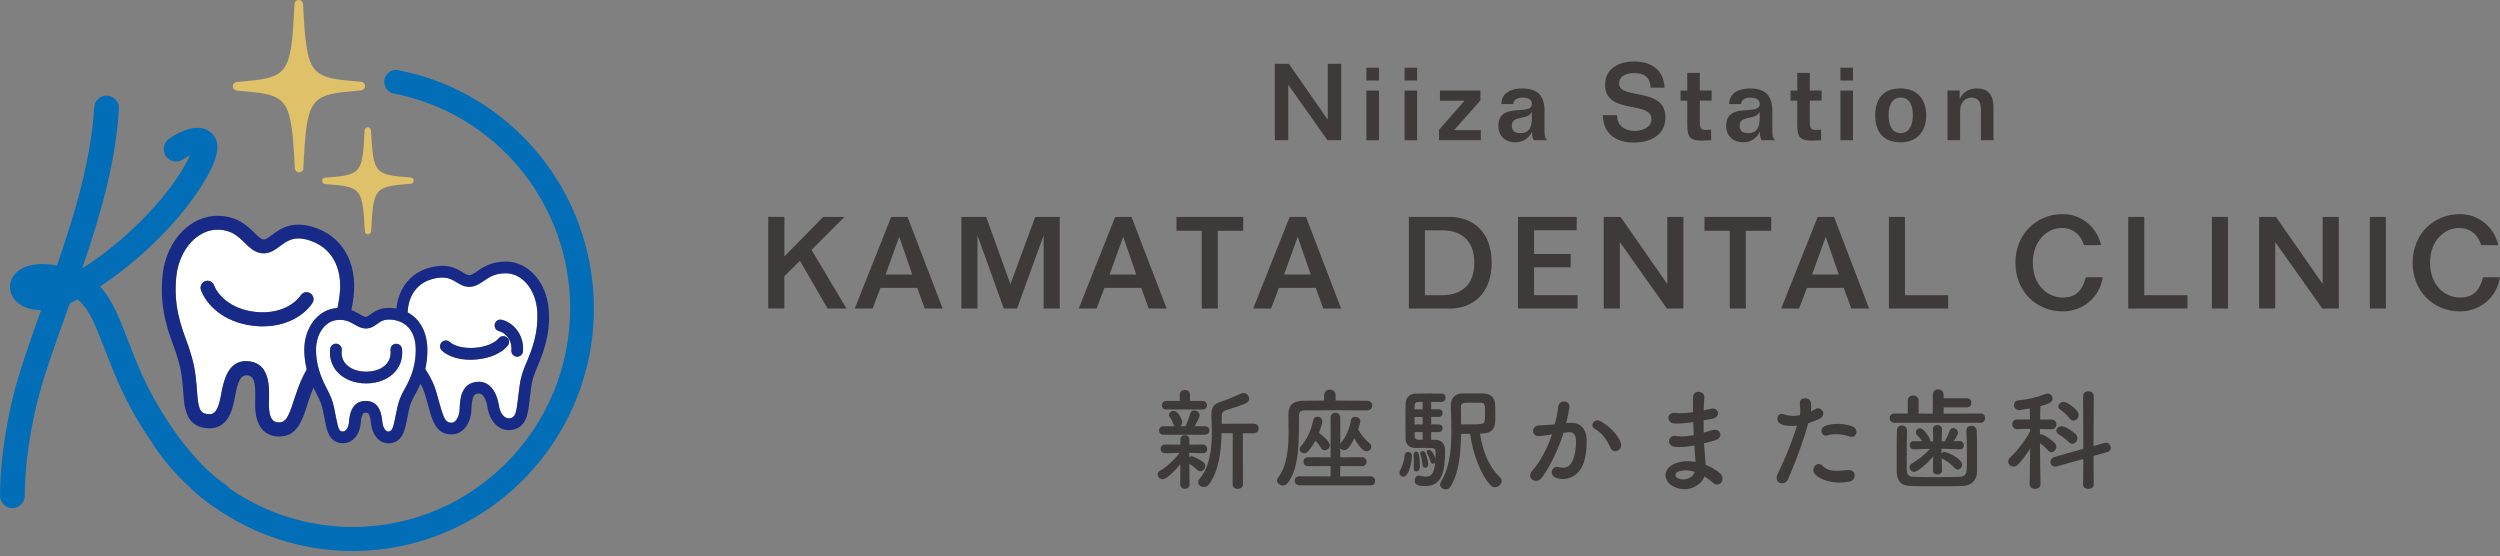 <svg width="355" height="79" viewBox="0 0 355 79" fill="none" xmlns="http://www.w3.org/2000/svg">
<rect x="0" y="0" width="355" height="79" fill="#808080" stroke="none"/>
<g clip-path="url(#clip0_1091_407)">
<path d="M188.546 9.061H190.452V19.905H188.502L182.959 12.083H182.929V19.905H181.023V9.061H183.017L188.517 16.956H188.546V9.061Z" fill="#3E3A39"/>
<path d="M194.03 11.434V9.613H195.812V11.434H194.03ZM195.812 12.865V19.913H194.03V12.865H195.812Z" fill="#3E3A39"/>
<path d="M199.449 11.434V9.613H201.23V11.434H199.449ZM201.23 12.865V19.913H199.449V12.865H201.23Z" fill="#3E3A39"/>
<path d="M204.479 12.857H210.22V14.258L206.488 18.482H210.278V19.913H204.339V18.438L207.961 14.295H204.471V12.865L204.479 12.857Z" fill="#3E3A39"/>
<path d="M217.786 19.905C217.618 19.559 217.53 19.146 217.559 18.748H217.53C217.075 19.64 216.261 20.207 215.235 20.207C213.71 20.207 212.771 19.293 212.771 17.87C212.771 14.376 217.53 16.566 217.53 14.745C217.53 14.074 216.929 13.867 216.159 13.867C215.587 13.867 214.89 14.111 214.89 14.781H213.196C213.196 13.108 214.692 12.562 216.144 12.562C218.256 12.562 219.319 13.506 219.319 15.718V18.541C219.319 19.33 219.407 19.633 219.715 19.905H217.794H217.786ZM217.53 15.924H217.5C216.899 17.111 214.678 16.322 214.678 17.841C214.678 18.659 215.176 18.903 215.902 18.903C217.698 18.903 217.53 17.155 217.53 15.924Z" fill="#3E3A39"/>
<path d="M229.613 16.352C229.613 17.9 230.764 18.571 232.135 18.6C233.147 18.571 234.504 18.158 234.504 16.912C234.504 14.251 227.919 16.337 227.919 12.039C227.919 9.702 229.943 8.729 232.025 8.729C234.108 8.729 236.212 9.591 236.373 12.452H234.379C234.379 10.918 233.353 10.373 232.099 10.373C230.574 10.373 229.906 11.044 229.906 11.847C229.906 14.243 236.491 12.26 236.491 16.676C236.491 19.094 234.467 20.244 232.018 20.244C229.569 20.244 227.655 19.087 227.604 16.359H229.598L229.613 16.352Z" fill="#3E3A39"/>
<path d="M241.374 10.336V12.857H243.053V14.288H241.374V17.207C241.374 18.18 241.499 18.453 242.268 18.453C242.496 18.453 242.738 18.423 242.98 18.409V19.913C242.554 19.913 242.151 19.972 241.726 19.972C239.746 19.972 239.592 19.33 239.592 17.332V14.295H238.639V12.865H239.592V10.343H241.374V10.336Z" fill="#3E3A39"/>
<path d="M250.136 19.905C249.967 19.559 249.879 19.146 249.908 18.748H249.879C249.425 19.64 248.611 20.207 247.584 20.207C246.059 20.207 245.121 19.293 245.121 17.87C245.121 14.376 249.879 16.566 249.879 14.745C249.879 14.074 249.278 13.867 248.508 13.867C247.936 13.867 247.24 14.111 247.24 14.781H245.546C245.546 13.108 247.042 12.562 248.493 12.562C250.605 12.562 251.668 13.506 251.668 15.718V18.541C251.668 19.33 251.756 19.633 252.064 19.905H250.143H250.136ZM249.879 15.924H249.85C249.249 17.111 247.027 16.322 247.027 17.841C247.027 18.659 247.526 18.903 248.251 18.903C250.048 18.903 249.879 17.155 249.879 15.924Z" fill="#3E3A39"/>
<path d="M256.991 10.336V12.857H258.67V14.288H256.991V17.207C256.991 18.18 257.116 18.453 257.886 18.453C258.113 18.453 258.355 18.423 258.597 18.409V19.913C258.172 19.913 257.769 19.972 257.343 19.972C255.364 19.972 255.21 19.33 255.21 17.332V14.295H254.256V12.865H255.21V10.343H256.991V10.336Z" fill="#3E3A39"/>
<path d="M261.339 11.434V9.613H263.121V11.434H261.339ZM263.121 12.865V19.913H261.339V12.865H263.121Z" fill="#3E3A39"/>
<path d="M266.281 16.381C266.296 14 267.41 12.555 269.903 12.555C272.154 12.555 273.525 14.044 273.525 16.381C273.525 18.718 272.147 20.207 269.903 20.207C267.41 20.207 266.296 18.733 266.281 16.381ZM271.626 16.381C271.626 14.649 270.915 13.831 269.889 13.86C268.891 13.831 268.18 14.649 268.18 16.381C268.18 18.114 268.891 18.903 269.889 18.903C270.886 18.903 271.626 18.084 271.626 16.381Z" fill="#3E3A39"/>
<path d="M276.546 19.905V12.857H278.269V14.015H278.299C278.738 13.056 279.64 12.555 280.718 12.555C282.141 12.555 283.072 13.285 283.072 15.261V19.905H281.29V15.438C281.29 14.56 280.931 13.86 279.948 13.86C278.966 13.86 278.335 14.649 278.335 15.791V19.905H276.553H276.546Z" fill="#3E3A39"/>
<path d="M111.382 30.802V36.412L116.889 30.802H119.917L115.239 35.483L120.203 43.814H117.519L113.589 37.031L111.375 39.236V43.806H109.088V30.794H111.375L111.382 30.802Z" fill="#3E3A39"/>
<path d="M126.553 30.802H128.87L133.855 43.814H131.319L130.248 40.88H125.028L123.906 43.814H121.369L126.553 30.802ZM125.753 38.985H129.544L127.711 33.684H127.674L125.753 38.985Z" fill="#3E3A39"/>
<path d="M148.19 33.537H148.153L144.421 43.814H142.537L138.841 33.537H138.805V43.814H136.517V30.802H140.036L143.483 40.349L147.002 30.802H150.485V43.814H148.197V33.537H148.19Z" fill="#3E3A39"/>
<path d="M158.359 30.802H160.676L165.662 43.814H163.125L162.055 40.88H156.834L155.713 43.814H153.176L158.359 30.802ZM157.56 38.985H161.351L159.518 33.684H159.481L157.56 38.985Z" fill="#3E3A39"/>
<path d="M167.055 30.802H176.536V32.77H172.928V43.814H170.641V32.77H167.055V30.802Z" fill="#3E3A39"/>
<path d="M183.135 30.802H185.452L190.438 43.814H187.901L186.83 40.88H181.61L180.488 43.814H177.951L183.135 30.802ZM182.336 38.985H186.126L184.293 33.684H184.257L182.336 38.985Z" fill="#3E3A39"/>
<path d="M200.057 30.802H205.857C209.032 30.802 211.818 32.807 211.818 37.304C211.818 41.801 209.025 43.814 205.857 43.814H200.057V30.802ZM202.338 41.919H204.728C207.646 41.919 209.369 40.334 209.347 37.311C209.369 34.289 207.646 32.704 204.728 32.704H202.338V41.926V41.919Z" fill="#3E3A39"/>
<path d="M215.557 43.814V30.802H223.894V32.696H217.838V36.065H223.036V37.96H217.838V41.912H224.019V43.806H215.557V43.814Z" fill="#3E3A39"/>
<path d="M236.762 30.802H239.042V43.814H236.703L230.053 34.429H230.016V43.814H227.729V30.802H230.119L236.718 40.275H236.755V30.802H236.762Z" fill="#3E3A39"/>
<path d="M242.034 30.802H251.514V32.77H247.907V43.814H245.619V32.77H242.034V30.802Z" fill="#3E3A39"/>
<path d="M258.113 30.802H260.43L265.416 43.814H262.879L261.809 40.88H256.588L255.466 43.814H252.929L258.113 30.802ZM257.314 38.985H261.105L259.272 33.684H259.235L257.314 38.985Z" fill="#3E3A39"/>
<path d="M270.504 41.919H276.634V43.814H268.224V30.802H270.504V41.919Z" fill="#3E3A39"/>
<path d="M295.932 34.812C295.404 33.19 294.246 32.35 292.721 32.372C290.8 32.387 288.659 34.082 288.659 37.311C288.659 40.54 290.8 42.251 292.933 42.251C294.818 42.251 295.69 41.233 296.196 39.368H298.587C298.169 42.251 295.72 44.219 292.911 44.219C289.106 44.219 286.188 41.322 286.188 37.311C286.188 33.301 289.106 30.403 292.911 30.403C295.536 30.403 297.714 32.173 298.367 34.812H295.918H295.932Z" fill="#3E3A39"/>
<path d="M304.489 41.919H310.619V43.814H302.209V30.802H304.489V41.919Z" fill="#3E3A39"/>
<path d="M314.094 43.814V30.802H316.374V43.814H314.094Z" fill="#3E3A39"/>
<path d="M329.829 30.802H332.109V43.814H329.77L323.12 34.429H323.083V43.814H320.796V30.802H323.186L329.785 40.275H329.821V30.802H329.829Z" fill="#3E3A39"/>
<path d="M336.516 43.814V30.802H338.796V43.814H336.516Z" fill="#3E3A39"/>
<path d="M352.338 34.812C351.811 33.19 350.652 32.35 349.127 32.372C347.206 32.387 345.065 34.082 345.065 37.311C345.065 40.54 347.206 42.251 349.34 42.251C351.224 42.251 352.096 41.233 352.602 39.368H354.993C354.575 42.251 352.126 44.219 349.318 44.219C345.512 44.219 342.594 41.322 342.594 37.311C342.594 33.301 345.512 30.403 349.318 30.403C351.943 30.403 354.12 32.173 354.773 34.812H352.324H352.338Z" fill="#3E3A39"/>
<path d="M167.605 65.923C166.85 66.852 165.64 68.054 165.09 68.054C164.694 68.054 164.386 67.737 164.386 67.39C164.386 67.184 164.496 66.977 164.76 66.823C165.596 66.351 166.689 65.385 167.51 64.308L165.464 64.353H165.45C165.024 64.353 164.804 64.036 164.804 63.733C164.804 63.416 165.01 63.122 165.45 63.122H165.464L167.62 63.136L167.605 62.443V62.429C167.605 62.001 167.921 61.795 168.251 61.795C168.58 61.795 168.896 62.001 168.896 62.429V62.443L168.881 63.136L170.831 63.122H170.846C171.22 63.122 171.425 63.439 171.425 63.756C171.425 64.073 171.235 64.353 170.846 64.353H170.831L168.866 64.308L168.881 64.891C168.976 64.825 169.086 64.78 169.182 64.78C169.431 64.78 170.501 65.304 170.89 65.636C171.066 65.776 171.139 65.967 171.139 66.159C171.139 66.535 170.824 66.918 170.45 66.918C170.326 66.918 170.186 66.874 170.04 66.741C169.666 66.395 169.226 66.048 168.881 65.871L168.91 68.828C168.91 69.226 168.58 69.41 168.251 69.41C167.921 69.41 167.591 69.219 167.591 68.813L167.605 65.923ZM165.215 61.736C164.804 61.736 164.584 61.433 164.584 61.124C164.584 60.814 164.804 60.526 165.215 60.526H166.799C166.718 60.445 166.659 60.35 166.608 60.209C166.454 59.752 166.264 59.435 166.124 59.244C166.029 59.133 166 59.008 166 58.912C166 58.595 166.329 58.344 166.674 58.344C167.349 58.344 167.884 59.686 167.884 59.952C167.884 60.202 167.774 60.394 167.598 60.519H168.338C168.573 60.047 168.859 59.288 168.998 58.765C169.094 58.418 169.328 58.278 169.578 58.278C169.952 58.278 170.348 58.58 170.348 58.971C170.348 59.192 170.113 59.679 169.658 60.519H171.103C171.528 60.519 171.733 60.821 171.733 61.116C171.733 61.433 171.528 61.728 171.103 61.728H165.215V61.736ZM165.655 58.153C165.2 58.153 164.98 57.85 164.98 57.556C164.98 57.239 165.2 56.936 165.655 56.936H167.539L167.525 56.037C167.525 55.594 167.884 55.373 168.251 55.373C168.617 55.373 168.976 55.594 168.976 56.037V56.936H170.751C171.191 56.936 171.396 57.239 171.396 57.533C171.396 57.85 171.191 58.145 170.751 58.145H165.662L165.655 58.153ZM175.047 61.514H173.464C173.398 64.058 173.104 66.823 171.704 68.747C171.499 69.034 171.22 69.159 170.949 69.159C170.523 69.159 170.135 68.843 170.135 68.466C170.135 68.326 170.179 68.179 170.311 68.039C171.807 66.27 172.085 63.756 172.085 61.345C172.085 60.556 172.056 59.782 172.019 59.037V58.846C172.019 57.784 172.415 57.327 173.464 57.01C174.072 56.818 175.597 56.192 176.184 55.904C176.323 55.845 176.448 55.808 176.58 55.808C177.034 55.808 177.379 56.206 177.379 56.597C177.379 56.862 177.24 57.135 176.873 57.29C176.353 57.526 174.593 58.094 174.175 58.219C173.654 58.374 173.486 58.632 173.486 59.104V60.18L177.98 60.151C178.486 60.151 178.735 60.497 178.735 60.829C178.735 61.161 178.486 61.522 177.98 61.522H176.484L176.499 68.754C176.499 69.196 176.14 69.418 175.759 69.418C175.377 69.418 175.033 69.196 175.033 68.754L175.047 61.507V61.514Z" fill="#3E3A39"/>
<path d="M194.096 58.278C193.246 58.264 191.691 58.249 190.108 58.249C188.157 58.249 186.148 58.264 185.21 58.278C184.66 58.293 184.455 58.566 184.455 59.008C184.425 61.898 184.645 66.292 182.871 68.563C182.665 68.828 182.416 68.939 182.167 68.939C181.742 68.939 181.331 68.592 181.331 68.209C181.331 68.098 181.375 67.973 181.47 67.847C182.775 66.204 182.981 63.63 182.981 61.279C182.981 60.438 182.966 59.635 182.951 58.912V58.868C182.951 57.585 183.567 56.944 184.997 56.907C185.782 56.892 186.867 56.877 188.025 56.877V56.103C188.025 55.58 188.436 55.329 188.839 55.329C189.242 55.329 189.653 55.58 189.653 56.103V56.877C191.427 56.877 193.158 56.892 194.111 56.907C194.617 56.907 194.851 57.239 194.851 57.585C194.851 57.932 194.602 58.278 194.111 58.278H194.096ZM184.513 68.909C184.088 68.909 183.839 68.563 183.839 68.231C183.839 67.929 184.059 67.634 184.513 67.634L188.942 67.648V66.181L185.738 66.196C185.298 66.196 185.078 65.879 185.078 65.562C185.078 65.245 185.298 64.928 185.738 64.928L188.942 64.943V59.333C188.942 58.846 189.286 58.603 189.631 58.603C189.976 58.603 190.32 58.839 190.32 59.333V63.011L190.416 62.871C191.171 62.016 191.655 60.8 191.831 59.664C191.875 59.333 192.146 59.192 192.425 59.192C192.784 59.192 193.165 59.413 193.165 59.812C193.165 59.922 193.07 60.32 192.85 60.962C193.209 61.655 193.744 62.303 194.47 62.938C194.646 63.092 194.72 63.269 194.72 63.431C194.72 63.778 194.404 64.08 194.03 64.08C193.796 64.08 193.304 63.955 192.3 62.245C191.655 63.586 191.281 63.918 190.885 63.918C190.65 63.918 190.445 63.807 190.32 63.63L190.306 64.943L193.4 64.928C193.84 64.928 194.06 65.245 194.06 65.562C194.06 65.879 193.84 66.196 193.4 66.196L190.306 66.181V67.648L194.624 67.634C195.049 67.634 195.269 67.965 195.269 68.297C195.269 68.629 195.064 68.916 194.624 68.916H184.506L184.513 68.909ZM185.767 64.073C185.591 64.279 185.371 64.375 185.188 64.375C184.858 64.375 184.557 64.11 184.557 63.778C184.557 63.653 184.601 63.513 184.733 63.365C185.437 62.562 186.097 61.441 186.478 59.716C186.559 59.318 186.823 59.163 187.094 59.163C187.424 59.163 187.769 59.428 187.769 59.826C187.769 59.871 187.769 60.202 187.299 61.47C187.879 61.898 188.839 62.753 188.839 63.225C188.839 63.623 188.465 63.933 188.099 63.933C187.923 63.933 187.739 63.852 187.615 63.645C187.38 63.269 187.094 62.886 186.801 62.569C186.5 63.122 186.156 63.608 185.782 64.073H185.767Z" fill="#3E3A39"/>
<path d="M198.73 67.125C198.73 67 198.774 66.838 198.87 66.683C199.045 66.38 199.419 65.466 199.449 64.707C199.463 64.346 199.698 64.169 199.933 64.169C200.087 64.169 200.497 64.228 200.497 64.781C200.497 65.429 200.101 67.7 199.287 67.7C198.987 67.7 198.723 67.464 198.723 67.118L198.73 67.125ZM203.819 62.451C204.083 62.451 205.204 62.495 205.204 64.043C205.204 66.778 204.831 69.02 202.426 69.02C201.406 69.02 200.886 68.843 200.886 68.216C200.886 67.87 201.106 67.538 201.494 67.538C201.538 67.538 201.604 67.538 201.67 67.553C202 67.634 202.279 67.678 202.536 67.678C203.129 67.678 203.665 67.361 203.789 65.673C203.709 65.783 203.584 65.85 203.459 65.85C203.32 65.85 203.195 65.769 203.144 65.562C203.005 65.053 202.77 64.582 202.624 64.331C202.594 64.264 202.58 64.22 202.58 64.154C202.58 63.999 202.734 63.889 202.924 63.889C203.408 63.889 203.804 65.009 203.833 65.12C203.848 64.788 203.848 64.486 203.848 64.279C203.848 63.667 203.767 63.601 202.653 63.601C202.118 63.601 201.524 63.616 201.032 63.616C200.329 63.616 199.617 63.299 199.588 62.289C199.573 61.669 199.573 60.711 199.573 59.76C199.573 58.809 199.573 57.88 199.588 57.357C199.617 56.457 200.167 55.904 201.032 55.89C201.472 55.875 202.396 55.875 203.247 55.875C203.863 55.875 204.442 55.875 204.757 55.89C205.102 55.904 205.278 56.177 205.278 56.457C205.278 56.76 205.073 57.054 204.684 57.077H203.225V58.116H204.273C204.669 58.116 204.853 58.381 204.853 58.654C204.853 58.942 204.662 59.207 204.273 59.207H203.225V60.269H204.273C204.669 60.269 204.853 60.534 204.853 60.807C204.853 61.094 204.662 61.36 204.273 61.36H203.225V62.451H203.819ZM200.739 66.543V66.476C200.754 66.24 200.769 65.968 200.769 65.717C200.769 65.245 200.739 64.803 200.725 64.611V64.545C200.725 64.279 200.901 64.132 201.084 64.132C201.304 64.132 201.619 64.147 201.619 66.167C201.619 66.403 201.604 66.941 201.113 66.941C200.908 66.941 200.739 66.801 200.739 66.528V66.543ZM202.015 57.069C201.714 57.069 201.465 57.084 201.326 57.084C201.091 57.099 200.901 57.209 200.886 57.593C200.886 57.733 200.871 57.924 200.871 58.131H202.015V57.077V57.069ZM202.015 59.215H200.871V60.276H202.015V59.215ZM202.015 61.36H200.871C200.871 61.581 200.886 61.787 200.886 61.957C200.901 62.259 201.076 62.444 201.37 62.444H202.015V61.352V61.36ZM202 66.034C201.942 65.422 201.824 64.913 201.7 64.552C201.685 64.486 201.67 64.442 201.67 64.397C201.67 64.176 201.846 64.051 202.03 64.051C202.169 64.051 202.33 64.132 202.404 64.316C202.594 64.714 202.814 65.643 202.814 65.945C202.814 66.248 202.594 66.417 202.374 66.417C202.198 66.417 202.03 66.307 202 66.041V66.034ZM207.485 61.611C207.389 66.24 206.671 67.987 205.945 69.13C205.791 69.381 205.534 69.492 205.3 69.492C204.889 69.492 204.486 69.189 204.486 68.799C204.486 68.688 204.515 68.577 204.596 68.452C205.74 66.572 206.092 64.39 206.092 61.168C206.092 59.981 206.048 58.75 206.011 57.548V57.519C206.011 56.553 206.642 55.904 207.536 55.875C207.947 55.86 208.401 55.86 208.871 55.86C209.516 55.86 210.161 55.86 210.711 55.875C211.73 55.89 212.251 56.619 212.295 57.246C212.324 57.674 212.339 58.286 212.339 58.875C212.339 60.483 212.339 61.574 210.154 61.574C210.594 64.323 211.503 66.329 212.984 67.766C213.16 67.943 213.233 68.128 213.233 68.305C213.233 68.732 212.779 69.189 212.273 69.189C212.067 69.189 211.847 69.108 211.679 68.924C210.264 67.42 209.135 64.419 208.761 61.611H207.485ZM208.944 57.172C207.8 57.172 207.448 57.172 207.448 57.836C207.463 58.61 207.477 59.428 207.477 60.269H208.262C210.572 60.269 210.792 60.224 210.836 59.686C210.865 59.436 210.88 59.104 210.88 58.757C210.88 57.43 210.865 57.194 210.315 57.194C209.846 57.18 209.369 57.18 208.937 57.18L208.944 57.172Z" fill="#3E3A39"/>
<path d="M222.919 60.048C224.239 59.937 225.243 60.711 225.309 62.48C225.339 63.586 225.185 65.009 224.774 66.004C224.129 67.567 222.589 68.341 221.079 67.899C219.839 67.538 220.338 66.085 221.298 66.321C222.193 66.543 222.853 66.403 223.293 65.466C223.652 64.692 223.799 63.572 223.799 62.731C223.799 61.765 223.469 61.308 222.75 61.375C222.516 61.389 222.281 61.419 222.024 61.456C221.254 63.903 220.199 66.049 218.974 67.803C218.219 68.88 216.584 67.958 217.61 66.808C218.696 65.591 219.671 63.793 220.389 61.677L220.199 61.706C219.524 61.832 218.908 61.928 218.505 61.928C217.434 61.928 217.449 60.505 218.461 60.409C218.945 60.365 219.436 60.379 220.001 60.328L220.785 60.247C220.976 59.554 221.181 58.617 221.269 57.733C221.379 56.708 222.985 56.804 222.853 57.858C222.787 58.396 222.589 59.34 222.398 60.084L222.919 60.04V60.048ZM228.697 63.601C228.323 62.731 227.611 61.529 226.453 60.888C225.683 60.46 226.372 59.273 227.348 59.849C228.601 60.593 229.723 61.714 230.141 62.849C230.537 63.889 229.122 64.589 228.697 63.608V63.601Z" fill="#3E3A39"/>
<path d="M240.289 59.952C239.475 60.077 238.683 60.158 237.825 60.143C236.615 60.114 236.549 58.47 237.979 58.639C238.624 58.721 239.343 58.684 240.413 58.529C240.399 57.688 240.399 56.951 240.413 56.443C240.443 55.226 242.078 55.514 242.019 56.428C241.975 56.995 241.938 57.629 241.924 58.264C242.254 58.197 242.613 58.109 242.994 58.028C244.028 57.792 244.453 59.259 243.09 59.48C242.664 59.546 242.276 59.62 241.909 59.686C241.909 60.269 241.909 60.858 241.924 61.441C242.298 61.33 242.694 61.22 243.119 61.08C244.285 60.704 244.879 62.156 243.478 62.547C242.928 62.702 242.422 62.849 241.968 62.96C241.997 63.498 242.034 63.984 242.078 64.442C242.122 64.869 242.173 65.437 242.202 66.004C242.987 66.307 243.661 66.734 244.153 67.125C245.209 67.995 244.182 69.433 243.192 68.511C242.862 68.209 242.466 67.914 242.048 67.656C241.499 68.998 239.585 70.059 237.649 69.093C236.153 68.349 236.065 66.579 237.774 65.857C238.734 65.444 239.783 65.415 240.773 65.592C240.758 65.26 240.729 64.928 240.692 64.567C240.663 64.191 240.626 63.748 240.597 63.255C239.358 63.49 238.522 63.542 237.737 63.431C236.623 63.277 236.813 61.647 238.067 61.913C238.522 62.009 239.306 62.009 240.516 61.773C240.487 61.175 240.45 60.556 240.435 59.937L240.281 59.952H240.289ZM238.265 66.992C237.854 67.169 237.781 67.671 238.221 67.892C239.182 68.364 240.406 67.892 240.641 67.007C239.79 66.742 238.962 66.69 238.272 66.992H238.265Z" fill="#3E3A39"/>
<path d="M253.905 68.039C253.435 69.101 251.771 68.636 252.431 67.294C253.105 65.909 254.22 63.505 255.18 60.438C254.344 60.534 253.545 60.505 252.885 60.217C252.086 59.871 252.24 58.433 253.421 58.861C254.08 59.096 254.85 59.096 255.591 58.956C255.686 58.374 255.62 57.946 255.576 57.254C255.518 56.354 256.991 56.302 257.145 57.172C257.211 57.571 257.211 57.991 257.16 58.433C257.38 58.322 257.571 58.212 257.754 58.101C258.568 57.563 259.543 58.875 258.362 59.458C257.923 59.679 257.358 59.915 256.779 60.092C255.789 63.549 254.674 66.284 253.905 68.039ZM257.725 67.331C257.05 66.572 258.025 65.326 258.839 66.167C259.638 66.985 260.599 66.911 262.439 66.749C263.583 66.653 263.678 68.172 262.644 68.378C260.364 68.835 258.421 68.113 257.725 67.339V67.331ZM259.499 61.817C258.685 62.119 258.194 60.822 259.235 60.46C260.034 60.173 261.464 59.989 263.004 60.541C264.06 60.917 263.634 62.311 262.644 61.979C261.765 61.677 260.335 61.507 259.506 61.824L259.499 61.817Z" fill="#3E3A39"/>
<path d="M269.009 60.033C268.554 60.033 268.334 59.701 268.334 59.369C268.334 59.038 268.554 58.721 269.009 58.721H270.908V56.885C270.908 56.398 271.282 56.155 271.678 56.155C272.074 56.155 272.447 56.391 272.447 56.885V58.721L274.457 58.735V56.066C274.457 55.543 274.83 55.292 275.212 55.292C275.593 55.292 275.996 55.558 275.996 56.066V56.553H279.31C279.736 56.553 279.941 56.87 279.941 57.202C279.941 57.534 279.736 57.851 279.31 57.851H275.996V58.735L281.275 58.721C281.686 58.721 281.884 59.052 281.884 59.369C281.884 59.686 281.679 60.033 281.275 60.033H269.009ZM270.798 61.109C270.768 62.185 270.754 63.638 270.754 64.913C270.754 65.592 270.754 66.24 270.768 66.742C270.783 67.339 270.974 67.671 271.663 67.707C272.528 67.737 273.782 67.752 275.021 67.752C276.26 67.752 277.485 67.737 278.321 67.707C278.9 67.693 279.23 67.361 279.266 66.778C279.296 66.13 279.296 65.326 279.296 64.508C279.296 63.358 279.281 62.141 279.23 61.161V61.117C279.23 60.674 279.574 60.453 279.934 60.453C280.293 60.453 280.689 60.689 280.703 61.161C280.733 62.031 280.747 63.498 280.747 64.921C280.747 65.665 280.747 66.403 280.733 67.022C280.703 68.319 279.772 68.983 278.687 69.012C277.668 69.042 276.253 69.056 274.852 69.056C273.452 69.056 272.118 69.042 271.208 69.012C270.013 68.968 269.353 68.305 269.339 67.037C269.324 66.307 269.324 65.518 269.324 64.685C269.324 63.498 269.339 62.267 269.368 61.117C269.383 60.63 269.713 60.409 270.057 60.409C270.402 60.409 270.783 60.645 270.783 61.102V61.117L270.798 61.109ZM275.776 66.808C275.776 67.184 275.446 67.39 275.116 67.39C274.786 67.39 274.471 67.199 274.471 66.808V66.793L274.515 64.803C273.511 66.034 272.191 67.014 271.817 67.014C271.443 67.014 271.157 66.668 271.157 66.321C271.157 66.144 271.238 65.96 271.458 65.835C272.491 65.216 273.327 64.552 274.053 63.734L271.758 63.8H271.744C271.37 63.8 271.179 63.498 271.179 63.203C271.179 62.923 271.37 62.635 271.744 62.635H271.758L272.917 62.65C272.726 62.318 272.462 62.031 272.191 61.736C272.096 61.625 272.052 61.5 272.052 61.375C272.052 61.072 272.33 60.807 272.631 60.807C273.166 60.807 274.09 62.193 274.09 62.576V62.672H274.515L274.471 60.999C274.456 60.527 274.816 60.35 275.116 60.35C275.446 60.35 275.776 60.571 275.776 60.962V60.991L275.71 62.665H276.165C276.429 62.171 276.715 61.588 276.869 61.146C276.964 60.895 277.155 60.785 277.353 60.785C277.683 60.785 278.042 61.087 278.042 61.448C278.042 61.751 277.463 62.598 277.426 62.65L278.306 62.635H278.321C278.68 62.635 278.87 62.952 278.87 63.247C278.87 63.535 278.694 63.8 278.335 63.8H278.306L275.681 63.719L275.696 64.353C275.806 64.242 275.96 64.176 276.121 64.176C276.422 64.176 278.621 65.076 278.621 65.99C278.621 66.351 278.343 66.683 278.013 66.683C277.873 66.683 277.697 66.616 277.558 66.447C277.052 65.894 276.458 65.481 275.864 65.149C275.82 65.12 275.754 65.083 275.725 65.053L275.769 66.793V66.808H275.776Z" fill="#3E3A39"/>
<path d="M289.751 68.754C289.751 69.197 289.377 69.418 288.981 69.418C288.585 69.418 288.212 69.197 288.212 68.754V68.74L288.278 63.719C287.742 64.574 287.112 65.363 286.547 65.975C286.357 66.167 286.151 66.262 285.953 66.262C285.528 66.262 285.154 65.901 285.154 65.518C285.154 65.326 285.235 65.157 285.418 64.98C286.269 64.22 287.537 62.672 288.292 61.22L288.278 60.888L286.437 60.932H286.423C285.953 60.932 285.733 60.6 285.733 60.254C285.733 59.907 285.968 59.561 286.437 59.561H288.263L288.234 57.998C287.933 58.042 286.884 58.234 286.708 58.234C286.239 58.234 285.983 57.873 285.983 57.526C285.983 57.209 286.188 56.892 286.613 56.848C288.087 56.708 289.157 56.45 290.507 55.919C290.602 55.89 290.682 55.875 290.756 55.875C291.166 55.875 291.46 56.221 291.46 56.605C291.46 57.158 290.866 57.364 289.729 57.681C289.715 58.013 289.715 58.721 289.7 59.576H291.306C291.775 59.576 292.01 59.922 292.01 60.269C292.01 60.615 291.775 60.947 291.32 60.947H291.306L289.671 60.917V61.692C289.737 61.677 289.781 61.677 289.825 61.677C290.404 61.677 291.694 62.812 291.775 62.908C291.929 63.085 291.995 63.255 291.995 63.446C291.995 63.844 291.665 64.206 291.306 64.206C291.13 64.206 290.961 64.124 290.8 63.94C290.536 63.594 290.059 63.196 289.671 62.915C289.685 65.297 289.751 68.762 289.751 68.762V68.776V68.754ZM295.83 65.171L292.076 66.226C291.98 66.255 291.9 66.255 291.826 66.255C291.401 66.255 291.166 65.923 291.166 65.577C291.166 65.289 291.342 65.009 291.702 64.898L295.83 63.726L295.8 56.243C295.8 55.786 296.16 55.565 296.541 55.565C296.922 55.565 297.311 55.801 297.311 56.243L297.281 63.336L298.821 62.893C298.902 62.879 298.975 62.864 299.041 62.864C299.452 62.864 299.716 63.225 299.716 63.572C299.716 63.837 299.562 64.11 299.21 64.206L297.281 64.744L297.311 68.806C297.311 69.219 296.937 69.425 296.556 69.425C296.174 69.425 295.8 69.219 295.8 68.806L295.83 65.171ZM293.755 62.768C293.3 62.296 292.655 61.868 292.31 61.647C292.09 61.522 291.995 61.33 291.995 61.153C291.995 60.836 292.31 60.519 292.765 60.519C293.315 60.519 294.444 61.338 294.73 61.625C294.92 61.817 294.994 62.023 294.994 62.222C294.994 62.65 294.664 63.011 294.268 63.011C294.092 63.011 293.923 62.93 293.747 62.761L293.755 62.768ZM293.879 59.421C293.483 58.898 292.889 58.396 292.53 58.138C292.354 58.013 292.281 57.873 292.281 57.725C292.281 57.394 292.655 57.062 293.065 57.062C293.476 57.062 295.155 58.138 295.155 58.927C295.155 59.369 294.81 59.73 294.429 59.73C294.239 59.73 294.055 59.635 293.879 59.413V59.421Z" fill="#3E3A39"/>
<path d="M51.281 11.611C44 11.007 43.56 10.97 43.032 0.575C43.018 0.251 42.746 -0.007 42.424 -0.007C42.101 -0.007 41.83 0.251 41.815 0.575C41.331 10.97 40.899 11.007 33.618 11.648C33.303 11.678 33.061 11.943 33.061 12.26C33.061 12.577 33.303 12.843 33.618 12.865C40.899 13.469 41.339 13.506 41.867 23.901C41.881 24.226 42.152 24.483 42.475 24.483C42.798 24.483 43.069 24.226 43.084 23.901C43.568 13.506 44 13.469 51.281 12.828C51.596 12.798 51.838 12.533 51.838 12.216C51.838 11.899 51.596 11.633 51.281 11.611Z" fill="#DFC169"/>
<path d="M58.327 25.199C53.136 24.815 53.026 24.69 52.674 18.49C52.659 18.254 52.469 18.07 52.227 18.07C51.992 18.07 51.794 18.254 51.779 18.497C51.457 24.705 51.347 24.83 46.156 25.235C45.921 25.258 45.745 25.449 45.745 25.685C45.745 25.921 45.928 26.113 46.156 26.135C51.347 26.518 51.457 26.644 51.809 32.844C51.824 33.08 52.014 33.264 52.256 33.264C52.491 33.264 52.689 33.08 52.703 32.836C53.026 26.629 53.136 26.503 58.327 26.098C58.562 26.076 58.738 25.884 58.738 25.648C58.738 25.412 58.554 25.221 58.327 25.199Z" fill="#DFC169"/>
<path d="M56.567 9.953C55.651 9.776 54.764 10.38 54.588 11.302C54.412 12.223 55.013 13.115 55.929 13.292C70.433 16.086 80.961 28.907 80.961 43.784C80.961 60.903 67.111 74.829 50.086 74.829C43.773 74.829 37.709 72.883 32.643 69.396C32.518 69.204 32.349 69.027 32.144 68.894C27.312 65.702 22.649 58.721 20.171 53.213C19.349 51.392 18.697 49.697 18.125 48.208C16.952 45.163 15.947 42.56 14.21 40.681C19.276 37.37 25.171 31.937 28.727 26.223C30.392 23.54 31.851 20.576 30.018 18.866C28.324 17.288 25.421 18.674 23.969 19.743C23.184 20.326 23.016 21.431 23.595 22.22C24.174 23.009 25.274 23.179 26.058 22.596C26.344 22.382 26.674 22.198 26.982 22.051C26.755 22.574 26.374 23.319 25.736 24.343C22.378 29.74 16.505 35.092 11.687 38.093C14.188 30.802 16.461 23.016 16.893 15.452C16.952 14.472 16.204 13.639 15.236 13.58C14.261 13.521 13.432 14.273 13.374 15.246C12.949 22.626 10.617 30.404 8.095 37.68C7.75 37.628 7.391 37.584 7.024 37.547C3.277 37.193 2.053 38.823 1.701 39.538C1.188 40.585 1.378 41.794 2.207 42.693C2.904 43.453 4.135 44.042 5.844 44.028C4.231 48.51 2.728 52.742 1.84 56.383C0.242 62.982 0 67.988 0 70.384C0 71.364 0.792 72.153 1.76 72.153C2.728 72.153 3.519 71.357 3.519 70.384C3.519 68.15 3.747 63.461 5.257 57.224C6.137 53.604 7.706 49.24 9.37 44.617C9.561 44.094 9.752 43.563 9.942 43.032C10.287 42.885 10.646 42.723 11.013 42.531C12.648 43.828 13.498 46.04 14.833 49.49C15.427 51.024 16.094 52.771 16.952 54.673C18.316 57.711 19.936 60.475 21.63 62.901C21.674 63.011 21.732 63.122 21.798 63.232C23.235 65.348 24.885 67.265 26.711 68.975C27.95 70.192 29.138 71.172 30.201 71.873C30.26 71.91 30.326 71.947 30.384 71.976C36.074 76.001 42.93 78.242 50.078 78.242C68.966 78.242 84.334 62.79 84.334 43.799C84.334 27.292 72.654 13.071 56.553 9.967L56.567 9.953Z" fill="#036EB8"/>
<path d="M43.817 34.097C41.742 33.478 40.767 34.2 39.74 34.96C39.029 35.483 38.222 36.087 37.159 35.962C36.125 35.844 35.414 35.144 34.725 34.473C33.823 33.588 32.892 32.674 31.015 32.615C28.089 32.519 25.472 35.387 25.039 39.132C24.563 43.253 25.684 46.283 26.425 48.281C26.564 48.657 26.689 48.996 26.792 49.299C27.466 51.37 27.708 52.52 27.899 54.658C27.928 54.953 27.95 55.256 27.965 55.55C28.133 57.961 28.346 58.676 29.416 58.802C30.054 58.875 30.839 58.971 31.338 56.295L31.374 56.103C31.712 54.275 32.269 51.282 34.93 51.282C35.077 51.282 35.224 51.289 35.378 51.311C38.354 51.658 38.244 55.049 38.178 57.084C38.09 59.819 39.036 59.93 39.388 59.974C40.495 60.106 40.913 59.377 41.676 56.988C41.749 56.76 41.822 56.531 41.896 56.31C42.424 54.717 42.842 53.715 43.538 52.461C43.333 51.621 43.194 50.692 43.194 49.66C43.194 46.519 45.144 43.991 47.71 43.777C47.776 43.777 47.835 43.777 47.901 43.777C48.033 43.18 48.136 42.546 48.216 41.853C48.663 37.96 47.014 35.07 43.802 34.112L43.817 34.097ZM44.359 43.04C43.304 44.639 40.877 46.342 37.328 46.342C36.895 46.342 36.441 46.32 35.979 46.261C31.689 45.767 29.292 43.224 28.544 41.204C28.353 40.688 28.61 40.12 29.123 39.928C29.637 39.737 30.201 39.995 30.392 40.511C30.839 41.713 32.562 43.865 36.199 44.285C39.836 44.706 41.998 43.01 42.71 41.934C43.01 41.477 43.626 41.351 44.081 41.654C44.535 41.956 44.66 42.575 44.359 43.032V43.04Z" fill="white"/>
<path d="M55.966 45.428C54.632 45.2 54.104 45.583 53.532 45.989C53.114 46.291 52.637 46.63 51.948 46.63C51.288 46.63 50.782 46.335 50.298 46.055C49.682 45.694 49.045 45.325 47.864 45.421C46.156 45.561 44.865 47.382 44.858 49.653C44.858 52.181 45.819 54.054 46.456 55.3C46.574 55.536 46.684 55.742 46.764 55.919C47.241 56.929 47.344 57.467 47.52 58.359C47.556 58.544 47.6 58.75 47.644 58.986C47.681 59.17 47.718 59.355 47.754 59.532C48.047 61.058 48.209 61.264 48.707 61.264C49.059 61.264 49.47 60.77 49.543 59.974C49.617 59.141 49.8 56.922 51.919 56.922C53.972 56.922 54.184 58.979 54.287 59.959C54.375 60.829 54.83 61.271 55.064 61.271C55.614 61.271 55.783 60.962 56.091 59.428C56.12 59.281 56.15 59.133 56.179 58.993C56.23 58.757 56.274 58.551 56.311 58.367C56.494 57.475 56.597 56.936 57.081 55.926C57.183 55.705 57.308 55.484 57.455 55.219C58.078 54.083 59.009 52.373 59.016 49.667C59.016 47.301 57.909 45.753 55.959 45.413L55.966 45.428ZM56.12 52.786C55.189 53.84 53.686 54.445 51.999 54.445H51.985C50.291 54.445 48.788 53.833 47.857 52.771C47.087 51.894 46.742 50.744 46.889 49.535C46.948 49.078 47.358 48.761 47.806 48.812C48.26 48.871 48.575 49.284 48.524 49.734C48.436 50.478 48.627 51.149 49.089 51.673C49.705 52.373 50.76 52.778 51.985 52.786H51.992C53.209 52.786 54.265 52.388 54.881 51.687C55.343 51.164 55.541 50.493 55.453 49.748C55.402 49.291 55.724 48.886 56.172 48.827C56.619 48.775 57.029 49.1 57.088 49.549C57.227 50.766 56.883 51.908 56.105 52.786H56.12Z" fill="white"/>
<path d="M76.276 44.087C76.049 41.093 74.15 38.815 71.862 38.8C71.848 38.8 71.826 38.8 71.811 38.8C70.271 38.8 69.479 39.346 68.709 39.87C68.145 40.26 67.558 40.658 66.781 40.717C65.975 40.776 65.373 40.408 64.838 40.083C64.288 39.744 63.724 39.405 62.792 39.405C62.433 39.405 62.023 39.457 61.531 39.575C59.302 40.135 58.005 41.845 57.873 44.352C59.64 45.296 60.681 47.212 60.681 49.69C60.681 50.714 60.556 51.614 60.38 52.403C60.395 52.425 60.41 52.447 60.424 52.469C60.629 52.786 60.805 53.059 60.952 53.324C61.634 54.54 61.825 55.197 62.125 56.295C62.191 56.531 62.264 56.789 62.345 57.077C62.397 57.261 62.448 57.438 62.499 57.622C63.034 59.539 63.335 60.084 64.207 60.018C64.633 59.989 65.234 59.288 65.271 58.072C65.307 56.877 65.388 54.4 67.786 54.216C69.362 54.098 70.484 55.351 70.85 57.666C71.034 58.809 71.716 59.443 72.266 59.406C73.116 59.34 73.292 58.816 73.512 56.922C73.541 56.693 73.563 56.457 73.6 56.221C73.644 55.919 73.673 55.654 73.703 55.41C73.842 54.282 73.93 53.604 74.421 52.299C74.509 52.063 74.626 51.798 74.751 51.488C75.411 49.933 76.518 47.338 76.276 44.087ZM72.09 49.092C71.18 50.183 69.523 50.898 67.544 51.046C67.294 51.068 67.052 51.075 66.81 51.075C65.139 51.075 63.687 50.626 62.763 49.8C62.419 49.498 62.389 48.974 62.69 48.628C62.99 48.281 63.511 48.252 63.856 48.554C64.567 49.181 65.931 49.505 67.426 49.387C68.922 49.277 70.227 48.753 70.828 48.023C71.122 47.669 71.642 47.625 71.987 47.92C72.339 48.215 72.383 48.738 72.09 49.085V49.092ZM74.26 49.881C74.223 50.316 73.864 50.648 73.439 50.648C73.417 50.648 73.395 50.648 73.373 50.648C72.918 50.611 72.581 50.213 72.618 49.756C72.742 48.178 71.65 47.19 70.88 47.028C70.433 46.932 70.154 46.49 70.249 46.04C70.344 45.59 70.784 45.31 71.224 45.406C72.859 45.76 74.443 47.537 74.26 49.881Z" fill="white"/>
<path d="M77.919 43.961C77.633 40.098 75.03 37.164 71.877 37.142C71.855 37.142 71.833 37.142 71.811 37.142C69.765 37.142 68.621 37.923 67.786 38.498C67.324 38.815 66.994 39.036 66.656 39.066C66.392 39.088 66.143 38.941 65.696 38.668C64.794 38.115 63.562 37.363 61.143 37.968C58.371 38.66 56.611 40.835 56.289 43.806C56.282 43.806 56.274 43.806 56.26 43.806C54.251 43.46 53.253 44.175 52.593 44.654C52.293 44.868 52.117 44.993 51.963 44.993C51.75 44.993 51.523 44.868 51.134 44.639C50.797 44.44 50.394 44.212 49.895 44.042C50.02 43.43 50.13 42.789 50.211 42.089C50.775 37.23 48.546 33.448 44.396 32.21C41.375 31.31 39.696 32.556 38.589 33.382C38.039 33.787 37.687 34.038 37.409 34.008C37.042 33.964 36.624 33.551 36.133 33.065C35.128 32.077 33.75 30.728 31.103 30.647C27.107 30.529 23.661 34.082 23.104 38.919C22.576 43.519 23.837 46.947 24.599 48.996C24.731 49.35 24.849 49.667 24.937 49.94C25.523 51.724 25.765 52.734 25.956 54.857C25.978 55.145 26 55.425 26.022 55.705C26.168 57.821 26.359 60.453 29.211 60.792C32.129 61.131 32.943 58.603 33.303 56.678L33.339 56.479C33.764 54.179 34.131 53.177 35.18 53.302C36.169 53.42 36.309 54.599 36.235 57.032C36.118 60.807 37.775 61.795 39.198 61.957C39.374 61.979 39.535 61.986 39.696 61.986C42.196 61.986 42.974 59.568 43.597 57.6C43.67 57.379 43.736 57.158 43.809 56.944C44.059 56.192 44.279 55.595 44.513 55.049C44.697 55.432 44.873 55.779 45.019 56.074C45.129 56.288 45.225 56.472 45.305 56.634C45.694 57.467 45.767 57.851 45.936 58.698C45.972 58.89 46.017 59.104 46.068 59.34C46.105 59.509 46.134 59.686 46.17 59.856C46.42 61.153 46.757 62.93 48.737 62.938C50.035 62.938 51.076 61.758 51.215 60.136C51.347 58.603 51.662 58.595 51.956 58.603C52.249 58.603 52.527 58.603 52.689 60.158C52.857 61.773 53.869 62.952 55.101 62.952C57.11 62.952 57.477 61.124 57.748 59.782C57.777 59.642 57.807 59.502 57.836 59.362C57.887 59.119 57.931 58.912 57.968 58.721C58.136 57.873 58.217 57.489 58.606 56.664C58.694 56.479 58.804 56.273 58.936 56.044C59.163 55.624 59.449 55.108 59.72 54.481C60.16 55.307 60.3 55.801 60.563 56.752C60.629 56.988 60.703 57.253 60.791 57.548C60.842 57.725 60.893 57.902 60.937 58.072C61.385 59.686 61.942 61.684 64.076 61.684C64.163 61.684 64.259 61.684 64.354 61.677C65.791 61.566 66.884 60.077 66.942 58.131C67.008 56.103 67.397 55.919 67.932 55.875C68.841 55.809 69.171 57.438 69.245 57.939C69.553 59.871 70.887 61.19 72.405 61.072C74.729 60.895 74.971 58.809 75.162 57.128C75.184 56.907 75.213 56.686 75.242 56.457C75.286 56.148 75.316 55.875 75.345 55.632C75.484 54.526 75.543 54.024 75.968 52.904C76.049 52.69 76.159 52.439 76.276 52.152C76.995 50.456 78.205 47.625 77.926 43.968L77.919 43.961ZM41.91 56.302C41.837 56.531 41.764 56.76 41.691 56.981C40.928 59.377 40.51 60.099 39.403 59.967C39.051 59.922 38.105 59.812 38.193 57.077C38.259 55.049 38.369 51.651 35.392 51.304C35.238 51.289 35.084 51.275 34.945 51.275C32.283 51.275 31.726 54.268 31.389 56.096L31.352 56.288C30.854 58.964 30.062 58.868 29.431 58.794C28.361 58.669 28.155 57.954 27.979 55.543C27.957 55.248 27.935 54.953 27.913 54.651C27.723 52.513 27.481 51.356 26.806 49.291C26.711 48.989 26.586 48.65 26.44 48.274C25.699 46.269 24.577 43.246 25.054 39.125C25.486 35.38 28.104 32.512 31.03 32.608C32.907 32.667 33.838 33.581 34.74 34.466C35.429 35.136 36.14 35.837 37.174 35.955C38.237 36.08 39.044 35.483 39.755 34.952C40.781 34.193 41.757 33.47 43.831 34.09C47.043 35.041 48.693 37.938 48.245 41.831C48.165 42.524 48.055 43.165 47.93 43.755C47.864 43.755 47.806 43.755 47.739 43.755C45.173 43.968 43.23 46.497 43.223 49.638C43.223 50.67 43.362 51.599 43.568 52.439C42.871 53.685 42.453 54.688 41.925 56.288L41.91 56.302ZM57.469 55.233C57.323 55.499 57.198 55.727 57.095 55.941C56.619 56.951 56.509 57.489 56.325 58.381C56.289 58.566 56.245 58.772 56.194 59.008C56.164 59.156 56.135 59.303 56.105 59.443C55.798 60.969 55.622 61.286 55.079 61.286C54.852 61.286 54.397 60.844 54.302 59.974C54.199 58.986 53.986 56.936 51.934 56.936C49.815 56.936 49.624 59.156 49.558 59.989C49.492 60.785 49.074 61.279 48.722 61.279C48.224 61.279 48.062 61.072 47.769 59.546C47.732 59.362 47.703 59.178 47.659 59.001C47.608 58.765 47.571 58.558 47.534 58.374C47.358 57.482 47.248 56.944 46.779 55.934C46.698 55.757 46.588 55.55 46.471 55.315C46.17 54.725 45.789 53.987 45.481 53.11C45.408 52.911 45.342 52.705 45.283 52.491C45.093 51.842 44.953 51.134 44.902 50.353C44.887 50.132 44.88 49.911 44.88 49.675C44.88 47.588 45.972 45.893 47.468 45.517C47.527 45.502 47.586 45.487 47.644 45.48C47.725 45.465 47.806 45.45 47.886 45.443C48.047 45.428 48.202 45.428 48.341 45.428C48.377 45.428 48.414 45.428 48.451 45.428C48.553 45.428 48.656 45.443 48.751 45.458C48.781 45.458 48.817 45.465 48.847 45.472C48.949 45.487 49.045 45.509 49.133 45.532C49.155 45.532 49.169 45.539 49.191 45.546C49.294 45.576 49.397 45.613 49.499 45.649C49.8 45.767 50.071 45.922 50.328 46.07C50.819 46.35 51.318 46.645 51.977 46.645C52.667 46.645 53.143 46.306 53.561 46.003C54.126 45.598 54.661 45.214 55.995 45.443C56.084 45.458 56.172 45.48 56.26 45.502C56.435 45.546 56.604 45.598 56.773 45.664C56.773 45.664 56.78 45.664 56.787 45.664C56.949 45.73 57.103 45.804 57.242 45.885C57.381 45.966 57.513 46.062 57.638 46.158C57.653 46.166 57.667 46.18 57.682 46.195C57.807 46.298 57.916 46.401 58.026 46.519C58.694 47.264 59.06 48.348 59.053 49.689C59.053 49.8 59.053 49.903 59.046 50.014C59.024 50.773 58.928 51.459 58.782 52.063C58.782 52.086 58.767 52.115 58.76 52.137C58.716 52.329 58.664 52.506 58.613 52.683C58.283 53.766 57.836 54.592 57.484 55.233H57.469ZM74.758 51.496C74.626 51.798 74.516 52.071 74.428 52.307C73.93 53.611 73.849 54.29 73.71 55.418C73.681 55.661 73.644 55.926 73.607 56.229C73.578 56.465 73.549 56.7 73.519 56.929C73.299 58.824 73.123 59.347 72.273 59.413C71.73 59.45 71.041 58.816 70.858 57.674C70.491 55.359 69.369 54.098 67.793 54.223C65.388 54.408 65.315 56.885 65.278 58.079C65.241 59.303 64.633 59.996 64.215 60.025C63.342 60.092 63.042 59.546 62.507 57.629C62.455 57.445 62.404 57.268 62.352 57.084C62.264 56.789 62.199 56.538 62.133 56.302C61.825 55.204 61.641 54.548 60.959 53.331C60.813 53.073 60.637 52.793 60.431 52.476C60.417 52.454 60.402 52.432 60.388 52.41C60.571 51.614 60.688 50.714 60.688 49.697C60.688 47.22 59.647 45.303 57.88 44.359C58.012 41.853 59.31 40.135 61.539 39.582C62.023 39.457 62.441 39.412 62.8 39.412C63.731 39.412 64.296 39.759 64.845 40.091C65.381 40.415 65.982 40.784 66.788 40.725C67.566 40.666 68.152 40.268 68.717 39.877C69.487 39.353 70.278 38.808 71.818 38.808C71.833 38.808 71.855 38.808 71.87 38.808C74.165 38.83 76.064 41.101 76.284 44.094C76.525 47.345 75.418 49.947 74.758 51.496Z" fill="#172A88"/>
<path d="M73.446 50.648C73.446 50.648 73.402 50.648 73.38 50.648C72.925 50.611 72.588 50.213 72.625 49.756C72.749 48.178 71.657 47.19 70.887 47.028C70.44 46.932 70.161 46.49 70.257 46.04C70.352 45.59 70.792 45.31 71.232 45.406C72.867 45.76 74.451 47.537 74.267 49.881C74.231 50.316 73.871 50.648 73.446 50.648ZM67.551 51.046C69.531 50.898 71.188 50.183 72.097 49.092C72.39 48.738 72.346 48.222 71.994 47.928C71.642 47.633 71.129 47.677 70.836 48.031C70.227 48.761 68.922 49.284 67.434 49.395C65.945 49.505 64.574 49.188 63.863 48.562C63.518 48.259 62.998 48.289 62.697 48.635C62.397 48.974 62.426 49.498 62.77 49.807C63.702 50.633 65.146 51.083 66.818 51.083C67.06 51.083 67.302 51.075 67.551 51.053V51.046Z" fill="#172A88"/>
<path d="M51.985 54.437C50.291 54.437 48.788 53.825 47.857 52.764C47.087 51.886 46.742 50.736 46.889 49.527C46.948 49.07 47.358 48.753 47.806 48.805C48.26 48.864 48.575 49.277 48.524 49.726C48.436 50.471 48.627 51.142 49.089 51.665C49.705 52.366 50.76 52.771 51.985 52.778H51.992C53.209 52.778 54.265 52.38 54.881 51.68C55.343 51.157 55.541 50.486 55.453 49.741C55.402 49.284 55.724 48.879 56.172 48.819C56.619 48.768 57.029 49.092 57.088 49.542C57.227 50.758 56.883 51.901 56.105 52.778C55.174 53.833 53.671 54.437 51.985 54.437Z" fill="#172A88"/>
<path d="M37.328 46.342C36.895 46.342 36.441 46.32 35.979 46.261C31.689 45.767 29.292 43.224 28.544 41.204C28.353 40.688 28.61 40.12 29.123 39.928C29.637 39.737 30.201 39.995 30.392 40.511C30.839 41.713 32.562 43.865 36.199 44.285C39.836 44.706 41.998 43.01 42.71 41.934C43.01 41.477 43.626 41.351 44.081 41.654C44.535 41.956 44.66 42.575 44.359 43.032C43.304 44.632 40.877 46.335 37.328 46.335V46.342Z" fill="#172A88"/>
</g>
<defs>
<clipPath id="clip0_1091_407">
<rect width="355" height="78.22" fill="white"/>
</clipPath>
</defs>
</svg>

